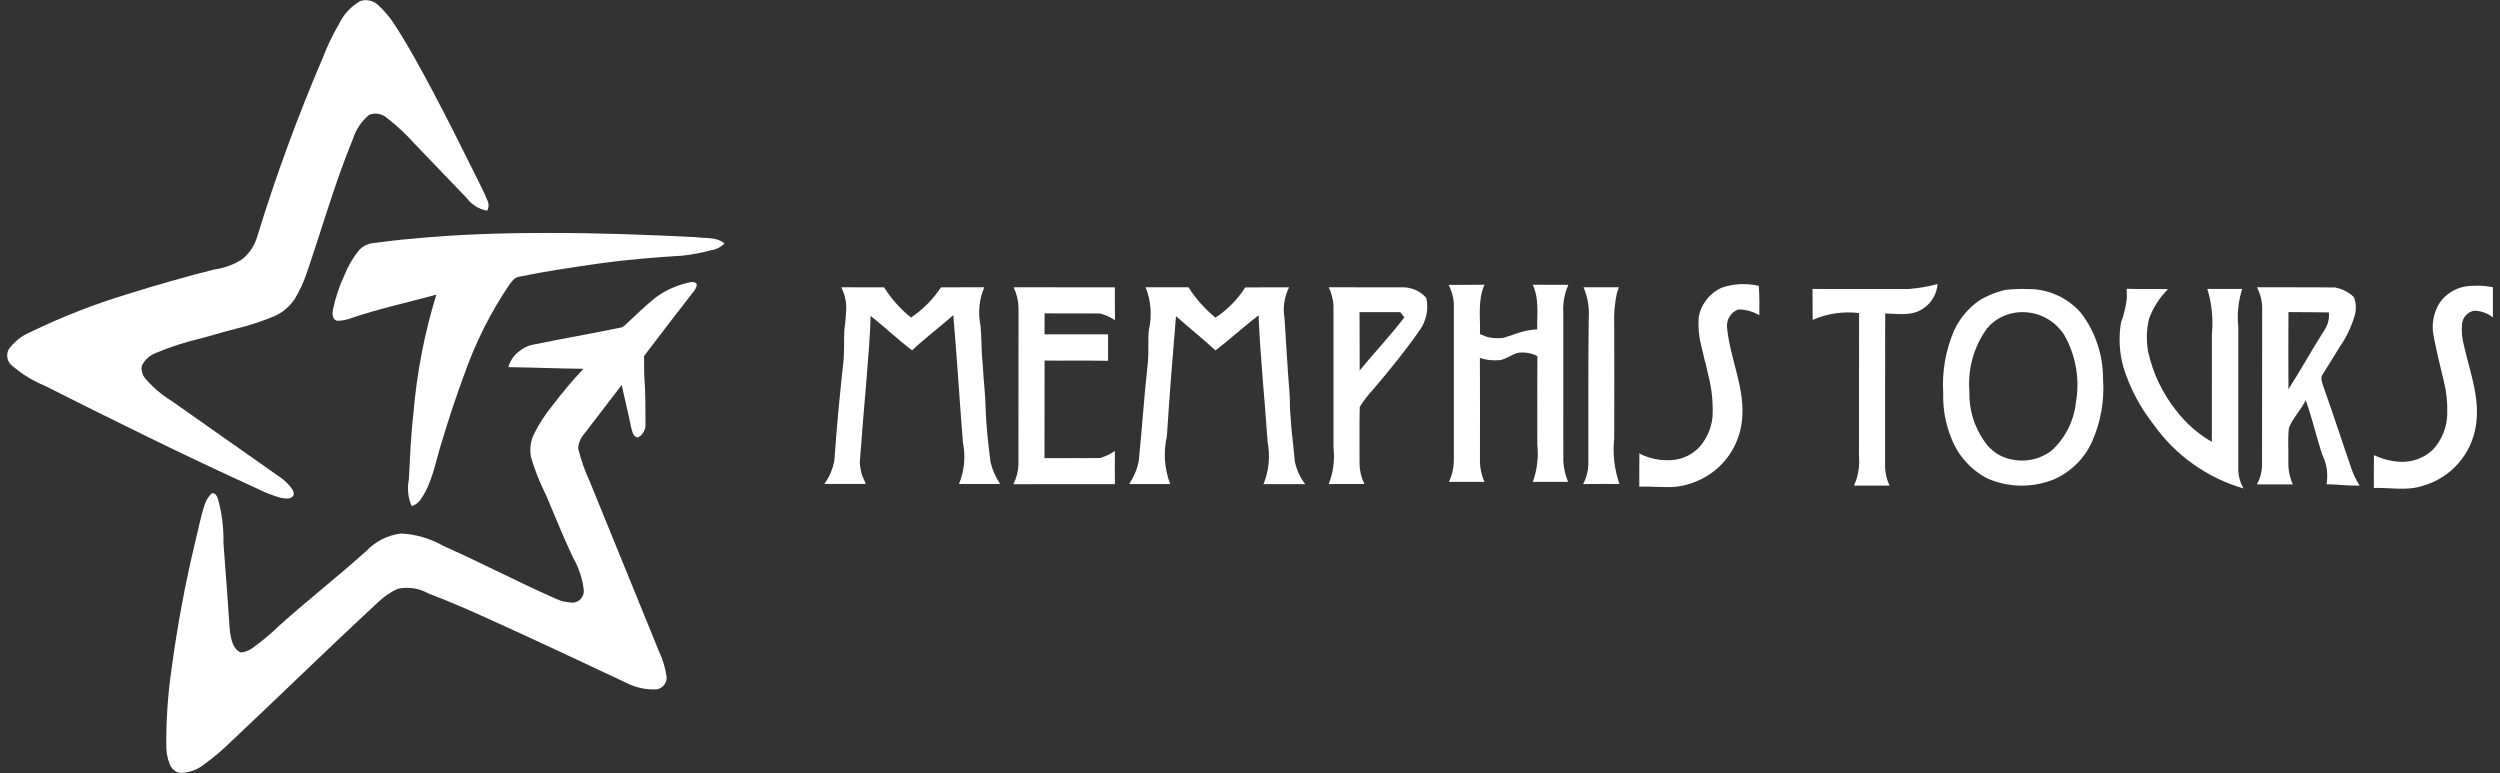 <svg width="152" height="47" viewBox="0 0 152 47" fill="none" xmlns="http://www.w3.org/2000/svg">
<rect x="0" y="0" width="152" height="47" fill="#333333" stroke="none"/>
<g clip-path="url(#clip0_419_1269)">
<path d="M88.075 17.321C88.803 17.321 89.531 17.321 90.26 17.311C89.825 18.254 90.023 19.311 89.98 20.311C90.107 20.362 90.235 20.415 90.362 20.468C90.698 20.562 91.048 20.588 91.394 20.546C91.725 20.438 92.056 20.329 92.386 20.219C92.734 20.107 93.096 20.042 93.462 20.026C93.442 19.12 93.594 18.159 93.189 17.31C93.911 17.319 94.633 17.316 95.358 17.316C95.12 17.844 95.013 18.423 95.047 19.002C95.047 22.014 95.048 25.026 95.05 28.039C95.075 28.472 95.173 28.898 95.34 29.299C94.626 29.299 93.91 29.293 93.195 29.299C93.458 28.57 93.551 27.79 93.468 27.02C93.468 25.23 93.463 23.44 93.472 21.65C93.121 21.47 92.723 21.398 92.33 21.446C91.929 21.533 91.605 21.826 91.197 21.896C90.786 21.937 90.371 21.892 89.978 21.764C89.99 23.879 89.981 25.995 89.981 28.11C89.995 28.521 90.088 28.925 90.257 29.3C89.537 29.293 88.817 29.296 88.098 29.3C88.284 28.903 88.385 28.472 88.393 28.034C88.393 24.833 88.393 21.631 88.393 18.43C88.367 18.042 88.259 17.663 88.075 17.321Z" fill="white"/>
<path d="M104.681 17.491C105.408 17.245 106.188 17.206 106.935 17.38C106.98 17.974 106.973 18.569 106.968 19.165C106.58 18.937 106.139 18.816 105.689 18.816C105.462 18.899 105.271 19.057 105.147 19.264C105.023 19.471 104.974 19.715 105.008 19.953C105.191 21.832 106.117 23.613 105.914 25.531C105.858 26.123 105.685 26.697 105.406 27.222C105.126 27.747 104.746 28.21 104.286 28.587C103.59 29.151 102.746 29.503 101.855 29.598C101.127 29.652 100.398 29.562 99.669 29.584C99.669 28.901 99.665 28.218 99.676 27.537L99.743 27.611C100.376 27.916 101.082 28.037 101.78 27.961C102.368 27.89 102.913 27.616 103.319 27.185C103.768 26.68 104.047 26.047 104.119 25.376C104.167 24.526 104.085 23.674 103.874 22.849C103.834 22.672 103.79 22.499 103.749 22.322C103.723 22.223 103.702 22.123 103.683 22.025L103.66 21.982C103.597 21.667 103.516 21.357 103.44 21.045C103.293 20.473 103.239 19.881 103.281 19.292C103.35 18.9 103.513 18.532 103.758 18.218C104.002 17.904 104.319 17.654 104.681 17.491Z" fill="white"/>
<path d="M51.152 17.465C52.019 17.473 52.886 17.469 53.753 17.469C54.191 18.17 54.746 18.791 55.392 19.307C56.112 18.819 56.73 18.195 57.211 17.471C58.089 17.467 58.967 17.471 59.845 17.464C59.531 18.204 59.451 19.023 59.616 19.809C59.686 20.625 59.667 21.446 59.756 22.259C59.796 23.103 59.91 23.943 59.924 24.789C59.955 25.897 60.085 26.998 60.224 28.097C60.337 28.572 60.536 29.022 60.81 29.426C59.975 29.426 59.141 29.426 58.306 29.426C58.634 28.629 58.718 27.752 58.547 26.907C58.337 24.327 58.187 21.741 57.959 19.161C57.138 19.889 56.257 20.546 55.456 21.297C54.574 20.65 53.797 19.875 52.931 19.21C52.909 20.483 52.776 21.751 52.688 23.022C52.543 24.717 52.401 26.413 52.275 28.11C52.291 28.384 52.34 28.655 52.42 28.917C52.481 29.057 52.543 29.197 52.608 29.337C52.614 29.358 52.627 29.402 52.632 29.423C51.792 29.423 50.959 29.423 50.122 29.423C50.433 28.992 50.642 28.495 50.732 27.971C50.872 25.918 51.073 23.87 51.296 21.825C51.333 21.245 51.31 20.665 51.334 20.084C51.399 19.604 51.44 19.122 51.455 18.638C51.436 18.23 51.333 17.831 51.152 17.465Z" fill="white"/>
<path d="M61.927 18.717C61.919 18.283 61.817 17.855 61.627 17.464C63.68 17.474 65.733 17.464 67.785 17.471C67.785 18.137 67.779 18.801 67.792 19.469C67.518 19.284 67.215 19.146 66.895 19.061C65.766 19.047 64.638 19.061 63.51 19.052C63.514 19.477 63.506 19.902 63.51 20.327C64.797 20.324 66.084 20.327 67.37 20.327C67.367 20.863 67.365 21.399 67.37 21.937C66.084 21.912 64.797 21.937 63.511 21.922C63.503 23.899 63.511 25.877 63.505 27.855C64.633 27.843 65.76 27.863 66.887 27.847C67.207 27.751 67.511 27.606 67.787 27.419C67.78 28.091 67.776 28.763 67.787 29.435C65.729 29.435 63.672 29.435 61.614 29.438C61.8 29.072 61.905 28.67 61.922 28.26C61.921 25.076 61.923 21.896 61.927 18.717Z" fill="white"/>
<path d="M69.654 17.467C70.522 17.467 71.39 17.472 72.259 17.467C72.703 18.166 73.257 18.788 73.901 19.309C74.627 18.833 75.244 18.208 75.709 17.476C76.597 17.468 77.485 17.471 78.374 17.47C78.081 18.057 77.985 18.722 78.101 19.367C78.198 20.837 78.273 22.307 78.394 23.776C78.443 24.282 78.406 24.79 78.464 25.294C78.509 26.219 78.65 27.135 78.726 28.057C78.828 28.558 79.043 29.029 79.356 29.434C78.51 29.434 77.665 29.43 76.819 29.434C77.15 28.629 77.238 27.746 77.073 26.892C76.9 24.319 76.627 21.754 76.521 19.176C75.621 19.855 74.795 20.622 73.9 21.306C73.123 20.584 72.29 19.926 71.5 19.223C71.299 21.657 71.1 24.092 70.946 26.53C70.725 27.495 70.795 28.505 71.149 29.43C70.315 29.43 69.482 29.43 68.649 29.43C68.934 29.012 69.133 28.541 69.235 28.044C69.44 26.027 69.571 24.003 69.794 21.987C69.853 21.35 69.787 20.708 69.849 20.073C70.051 19.205 69.984 18.295 69.654 17.467Z" fill="white"/>
<path d="M80.789 17.465C82.273 17.474 83.757 17.465 85.24 17.469C85.519 17.46 85.797 17.513 86.052 17.625C86.308 17.736 86.536 17.904 86.719 18.114C86.796 18.46 86.797 18.818 86.722 19.164C86.647 19.51 86.498 19.835 86.285 20.118C85.448 21.334 84.507 22.471 83.555 23.6C83.226 23.951 82.93 24.332 82.672 24.739C82.641 25.886 82.668 27.036 82.659 28.184C82.664 28.616 82.765 29.041 82.956 29.428C82.231 29.428 81.508 29.422 80.786 29.432C81.059 28.737 81.159 27.986 81.077 27.244C81.077 24.352 81.077 21.459 81.077 18.566C81.048 18.183 80.95 17.808 80.788 17.46M82.667 22.526C83.556 21.436 84.534 20.418 85.385 19.294C85.301 19.189 85.22 19.084 85.138 18.979C84.312 18.982 83.485 18.979 82.66 18.979C82.668 20.166 82.66 21.348 82.669 22.531L82.667 22.526Z" fill="white"/>
<path d="M96.278 17.465C96.995 17.471 97.713 17.465 98.431 17.465C98.386 17.586 98.345 17.708 98.305 17.831C98.172 18.454 98.118 19.091 98.144 19.728C98.151 22.039 98.151 24.35 98.144 26.662C98.044 27.595 98.152 28.539 98.462 29.426C97.727 29.426 96.992 29.422 96.256 29.431C96.447 29.068 96.554 28.667 96.572 28.257C96.583 25.294 96.553 22.328 96.596 19.366C96.643 18.716 96.534 18.064 96.278 17.465Z" fill="white"/>
<path d="M116.028 17.571C116.629 17.527 117.224 17.427 117.805 17.27C117.781 17.576 117.687 17.871 117.529 18.134C117.371 18.396 117.154 18.618 116.895 18.781C116.22 19.228 115.379 19.077 114.62 19.057C114.606 22.173 114.62 25.289 114.613 28.404C114.626 28.793 114.719 29.174 114.887 29.524C114.165 29.524 113.443 29.524 112.721 29.524C112.974 28.971 113.079 28.361 113.027 27.755C113.034 24.849 113.023 21.942 113.032 19.034C112.071 18.917 111.096 19.06 110.209 19.45C110.203 18.82 110.209 18.196 110.203 17.569C112.141 17.568 114.083 17.575 116.028 17.571Z" fill="white"/>
<path d="M149.86 17.422C150.427 17.339 151.005 17.353 151.568 17.462C151.568 18.074 151.572 18.686 151.568 19.297C151.24 19.035 150.832 18.892 150.412 18.894C150.231 18.932 150.066 19.024 149.939 19.158C149.811 19.292 149.727 19.461 149.697 19.643C149.646 20.13 149.691 20.622 149.829 21.091C150.184 22.658 150.801 24.24 150.535 25.872C150.407 26.73 150.033 27.533 149.459 28.183C148.885 28.833 148.135 29.303 147.3 29.537C146.337 29.86 145.321 29.638 144.331 29.668C144.331 29.003 144.324 28.339 144.337 27.672C144.82 27.902 145.342 28.039 145.876 28.074C146.249 28.101 146.623 28.049 146.975 27.923C147.327 27.796 147.648 27.598 147.918 27.34C148.489 26.727 148.802 25.918 148.793 25.081C148.811 24.446 148.743 23.813 148.589 23.197C148.369 22.292 148.15 21.386 147.971 20.471C147.894 20.115 147.887 19.746 147.953 19.387C148.018 19.028 148.154 18.685 148.352 18.378C148.715 17.88 149.254 17.538 149.86 17.422Z" fill="white"/>
<path d="M137.22 17.466C138.804 17.479 140.39 17.454 141.973 17.48C142.405 17.558 142.805 17.763 143.12 18.068C143.252 18.414 143.272 18.792 143.177 19.149C142.977 19.847 142.663 20.506 142.248 21.1C141.917 21.656 141.569 22.201 141.227 22.748C141.047 22.982 141.191 23.27 141.267 23.514C141.854 25.167 142.395 26.836 142.966 28.495C143.092 28.856 143.26 29.201 143.466 29.523C142.793 29.546 142.124 29.45 141.452 29.442C141.559 28.84 141.472 28.219 141.203 27.669C140.833 26.566 140.585 25.425 140.187 24.331C139.9 24.926 139.403 25.4 139.165 26.019C139.089 26.688 139.15 27.368 139.132 28.041C139.114 28.525 139.206 29.007 139.401 29.451C138.675 29.445 137.948 29.445 137.222 29.451C137.412 29.107 137.519 28.723 137.532 28.331C137.536 25.177 137.532 22.022 137.539 18.867C137.558 18.381 137.448 17.898 137.222 17.468M139.138 18.976C139.133 20.539 139.128 22.102 139.138 23.665C139.914 22.459 140.598 21.198 141.374 19.993C141.553 19.693 141.63 19.342 141.595 18.994C140.772 18.995 139.954 18.971 139.137 18.974L139.138 18.976Z" fill="white"/>
<path d="M121.922 17.626C122.389 17.575 122.859 17.558 123.328 17.574C123.937 17.572 124.539 17.703 125.093 17.957C125.647 18.21 126.139 18.581 126.536 19.043C127.41 20.198 127.877 21.61 127.865 23.058C127.956 24.357 127.727 25.658 127.199 26.848C126.742 27.866 125.925 28.679 124.906 29.133C124.267 29.397 123.582 29.531 122.891 29.527C122.2 29.524 121.517 29.383 120.881 29.113C119.853 28.597 119.054 27.715 118.642 26.641C118.289 25.779 118.121 24.853 118.148 23.922C118.065 22.619 118.288 21.315 118.8 20.115C119.133 19.387 119.651 18.76 120.302 18.295C120.801 17.984 121.349 17.759 121.922 17.629M122.211 19.077C121.664 19.221 121.174 19.532 120.812 19.967C120.011 21.069 119.631 22.42 119.738 23.777C119.701 24.9 120.041 26.003 120.703 26.909C121.072 27.426 121.619 27.786 122.239 27.921C122.656 28.021 123.091 28.03 123.512 27.948C123.933 27.865 124.332 27.694 124.682 27.444C125.533 26.693 126.076 25.653 126.207 24.526C126.471 23.101 126.223 21.628 125.507 20.369C125.166 19.833 124.663 19.419 124.071 19.186C123.479 18.954 122.829 18.915 122.213 19.075L122.211 19.077Z" fill="white"/>
<path d="M129.304 17.558C130.144 17.588 130.979 17.558 131.816 17.579C131.307 18.086 130.914 18.697 130.664 19.371C130.505 20.03 130.486 20.715 130.607 21.381C130.893 22.692 131.478 23.918 132.316 24.964C132.903 25.736 133.639 26.382 134.48 26.864C134.487 24.677 134.483 22.492 134.484 20.306C134.573 19.384 134.478 18.453 134.204 17.568C134.91 17.572 135.617 17.568 136.324 17.568C136.088 18.314 136.007 19.1 136.088 19.878V28.625C136.106 29.003 136.213 29.37 136.401 29.698C134.187 29.052 132.256 27.675 130.924 25.792C130.109 24.754 129.491 23.577 129.1 22.317C128.856 21.44 128.806 20.521 128.955 19.623C129.131 19.144 129.251 18.647 129.312 18.141C129.307 17.942 129.304 17.752 129.304 17.558Z" fill="white"/>
<path d="M21.9 0.068C22.084 0.005 22.281 -0.007 22.471 0.034C22.66 0.074 22.836 0.165 22.978 0.298C23.388 0.668 23.744 1.095 24.034 1.566C24.892 2.879 25.624 4.269 26.366 5.65C27.194 7.22 27.993 8.805 28.78 10.396C29.075 11.013 29.41 11.612 29.662 12.248C29.697 12.338 29.712 12.436 29.705 12.532C29.698 12.629 29.669 12.723 29.621 12.808C29.121 12.722 28.674 12.446 28.372 12.038C27.322 10.942 26.272 9.853 25.223 8.757C24.711 8.181 24.148 7.654 23.539 7.182C23.394 7.05 23.214 6.961 23.021 6.926C22.828 6.89 22.629 6.909 22.446 6.981C21.983 7.363 21.641 7.871 21.459 8.443C20.353 11.13 19.57 13.935 18.62 16.68C18.444 17.192 18.215 17.685 17.936 18.149C17.624 18.634 17.173 19.014 16.643 19.241C15.88 19.554 15.094 19.808 14.292 20C13.581 20.175 12.884 20.403 12.174 20.585C11.252 20.8 10.35 21.093 9.478 21.459C9.106 21.598 8.802 21.873 8.627 22.229C8.6 22.372 8.606 22.518 8.645 22.658C8.683 22.797 8.753 22.926 8.85 23.034C9.3 23.552 9.826 23.999 10.409 24.36C12.605 25.9 14.794 27.45 16.991 28.989C17.305 29.197 17.577 29.464 17.789 29.775C17.859 29.899 17.909 30.1 17.782 30.202C17.597 30.365 17.323 30.307 17.1 30.276C16.573 30.127 16.062 29.927 15.574 29.678C11.227 27.701 6.949 25.582 2.686 23.437C1.95 23.132 1.27 22.706 0.673 22.177C0.554 22.06 0.475 21.908 0.447 21.743C0.42 21.577 0.445 21.408 0.52 21.258C0.852 20.785 1.311 20.416 1.843 20.194C3.747 19.271 5.721 18.499 7.745 17.884C9.486 17.338 11.241 16.834 13.01 16.389C13.628 16.309 14.219 16.09 14.741 15.75C15.17 15.399 15.482 14.925 15.636 14.392C16.767 10.711 18.093 7.093 19.609 3.554C19.89 2.816 20.232 2.102 20.631 1.42C20.909 0.853 21.351 0.381 21.9 0.068Z" fill="white"/>
<path d="M25.125 14.508C27.859 14.242 30.61 14.162 33.357 14.164C36.347 14.159 39.336 14.269 42.321 14.421C42.899 14.507 43.57 14.391 44.05 14.801C43.821 15.031 43.522 15.179 43.2 15.221C42.627 15.379 42.042 15.488 41.451 15.547C39.78 15.648 38.108 15.787 36.449 16.016C34.811 16.256 33.169 16.489 31.55 16.828C31.259 16.869 31.102 17.139 30.938 17.351C29.821 19.014 28.918 20.812 28.252 22.701C27.726 24.105 27.262 25.53 26.831 26.964C26.459 28.141 26.276 29.42 25.524 30.437C25.395 30.596 25.222 30.713 25.027 30.774C24.808 30.268 24.749 29.706 24.859 29.165C24.929 27.814 24.98 26.46 25.139 25.116C25.341 22.673 25.807 20.259 26.529 17.916C24.783 18.391 23.01 18.774 21.297 19.36C21.035 19.458 20.757 19.506 20.477 19.5C20.193 19.411 20.202 19.068 20.241 18.829C20.396 18.096 20.635 17.383 20.953 16.705C21.162 16.174 21.452 15.678 21.813 15.235C22.025 14.989 22.321 14.829 22.644 14.786C23.47 14.68 24.296 14.574 25.125 14.508Z" fill="white"/>
<path d="M41.7 17.221C41.91 17.173 42.155 17.081 42.34 17.233C42.41 17.381 42.295 17.534 42.225 17.658C41.193 18.979 40.171 20.309 39.16 21.646C39.166 22.129 39.153 22.612 39.183 23.094C39.261 24.008 39.23 24.926 39.246 25.842C39.244 25.998 39.2 26.151 39.119 26.284C39.038 26.417 38.922 26.526 38.784 26.6C38.49 26.567 38.442 26.22 38.373 25.989C38.203 25.122 37.982 24.267 37.8 23.403C37.05 24.393 36.291 25.376 35.535 26.36C35.309 26.608 35.173 26.926 35.152 27.261C35.321 27.958 35.558 28.635 35.862 29.284C37.262 32.718 38.661 36.154 40.061 39.592C40.299 40.09 40.458 40.622 40.533 41.168C40.54 41.345 40.483 41.517 40.372 41.654C40.262 41.792 40.105 41.883 39.931 41.913C39.251 41.947 38.575 41.793 37.977 41.468C35.47 40.287 32.96 39.11 30.438 37.96C28.981 37.293 27.517 36.639 26.021 36.07C25.455 35.756 24.793 35.661 24.162 35.804C23.723 36.013 23.321 36.292 22.972 36.631C19.92 39.453 16.954 42.361 13.923 45.208C13.466 45.649 12.98 46.057 12.467 46.431C12.044 46.787 11.512 46.986 10.96 46.994C10.82 46.972 10.689 46.914 10.579 46.826C10.468 46.738 10.383 46.622 10.33 46.491C10.166 46.086 10.091 45.651 10.111 45.214C10.105 43.694 10.212 42.175 10.43 40.671C10.781 38.054 11.266 35.458 11.882 32.89C12.067 32.173 12.192 31.44 12.427 30.736C12.506 30.456 12.658 30.201 12.867 29.998C13.052 29.934 13.176 30.132 13.236 30.278C13.488 31.165 13.606 32.085 13.586 33.007C13.731 34.79 13.844 36.576 13.975 38.358C14.052 38.838 14.132 39.437 14.628 39.669C14.885 39.651 15.133 39.561 15.341 39.409C15.938 38.979 16.503 38.505 17.029 37.991C18.739 36.468 20.541 35.051 22.246 33.526C22.811 32.919 23.574 32.533 24.398 32.437C25.302 32.486 26.181 32.746 26.967 33.196C29.264 34.219 31.494 35.385 33.793 36.405C34.133 36.563 34.505 36.643 34.88 36.639C35.058 36.615 35.22 36.525 35.334 36.387C35.448 36.249 35.506 36.073 35.496 35.894C35.419 35.191 35.196 34.513 34.84 33.902C34.251 32.659 33.743 31.383 33.206 30.115C32.831 29.375 32.523 28.602 32.289 27.806C32.185 27.295 32.263 26.765 32.509 26.306C32.803 25.73 33.157 25.187 33.565 24.686C34.162 23.9 34.798 23.145 35.472 22.422C33.951 22.411 32.432 22.341 30.911 22.321C31.021 21.907 31.279 21.548 31.634 21.309C31.845 21.14 32.093 21.023 32.357 20.966C34.177 20.588 36.008 20.282 37.824 19.898C37.952 19.816 38.07 19.718 38.173 19.607C38.724 19.094 39.263 18.57 39.849 18.098C40.403 17.687 41.032 17.389 41.7 17.221Z" fill="white"/>
</g>
<defs>
<clipPath id="clip0_419_1269">
<rect width="151.137" height="47" fill="white" transform="translate(0.431)"/>
</clipPath>
</defs>
</svg>

